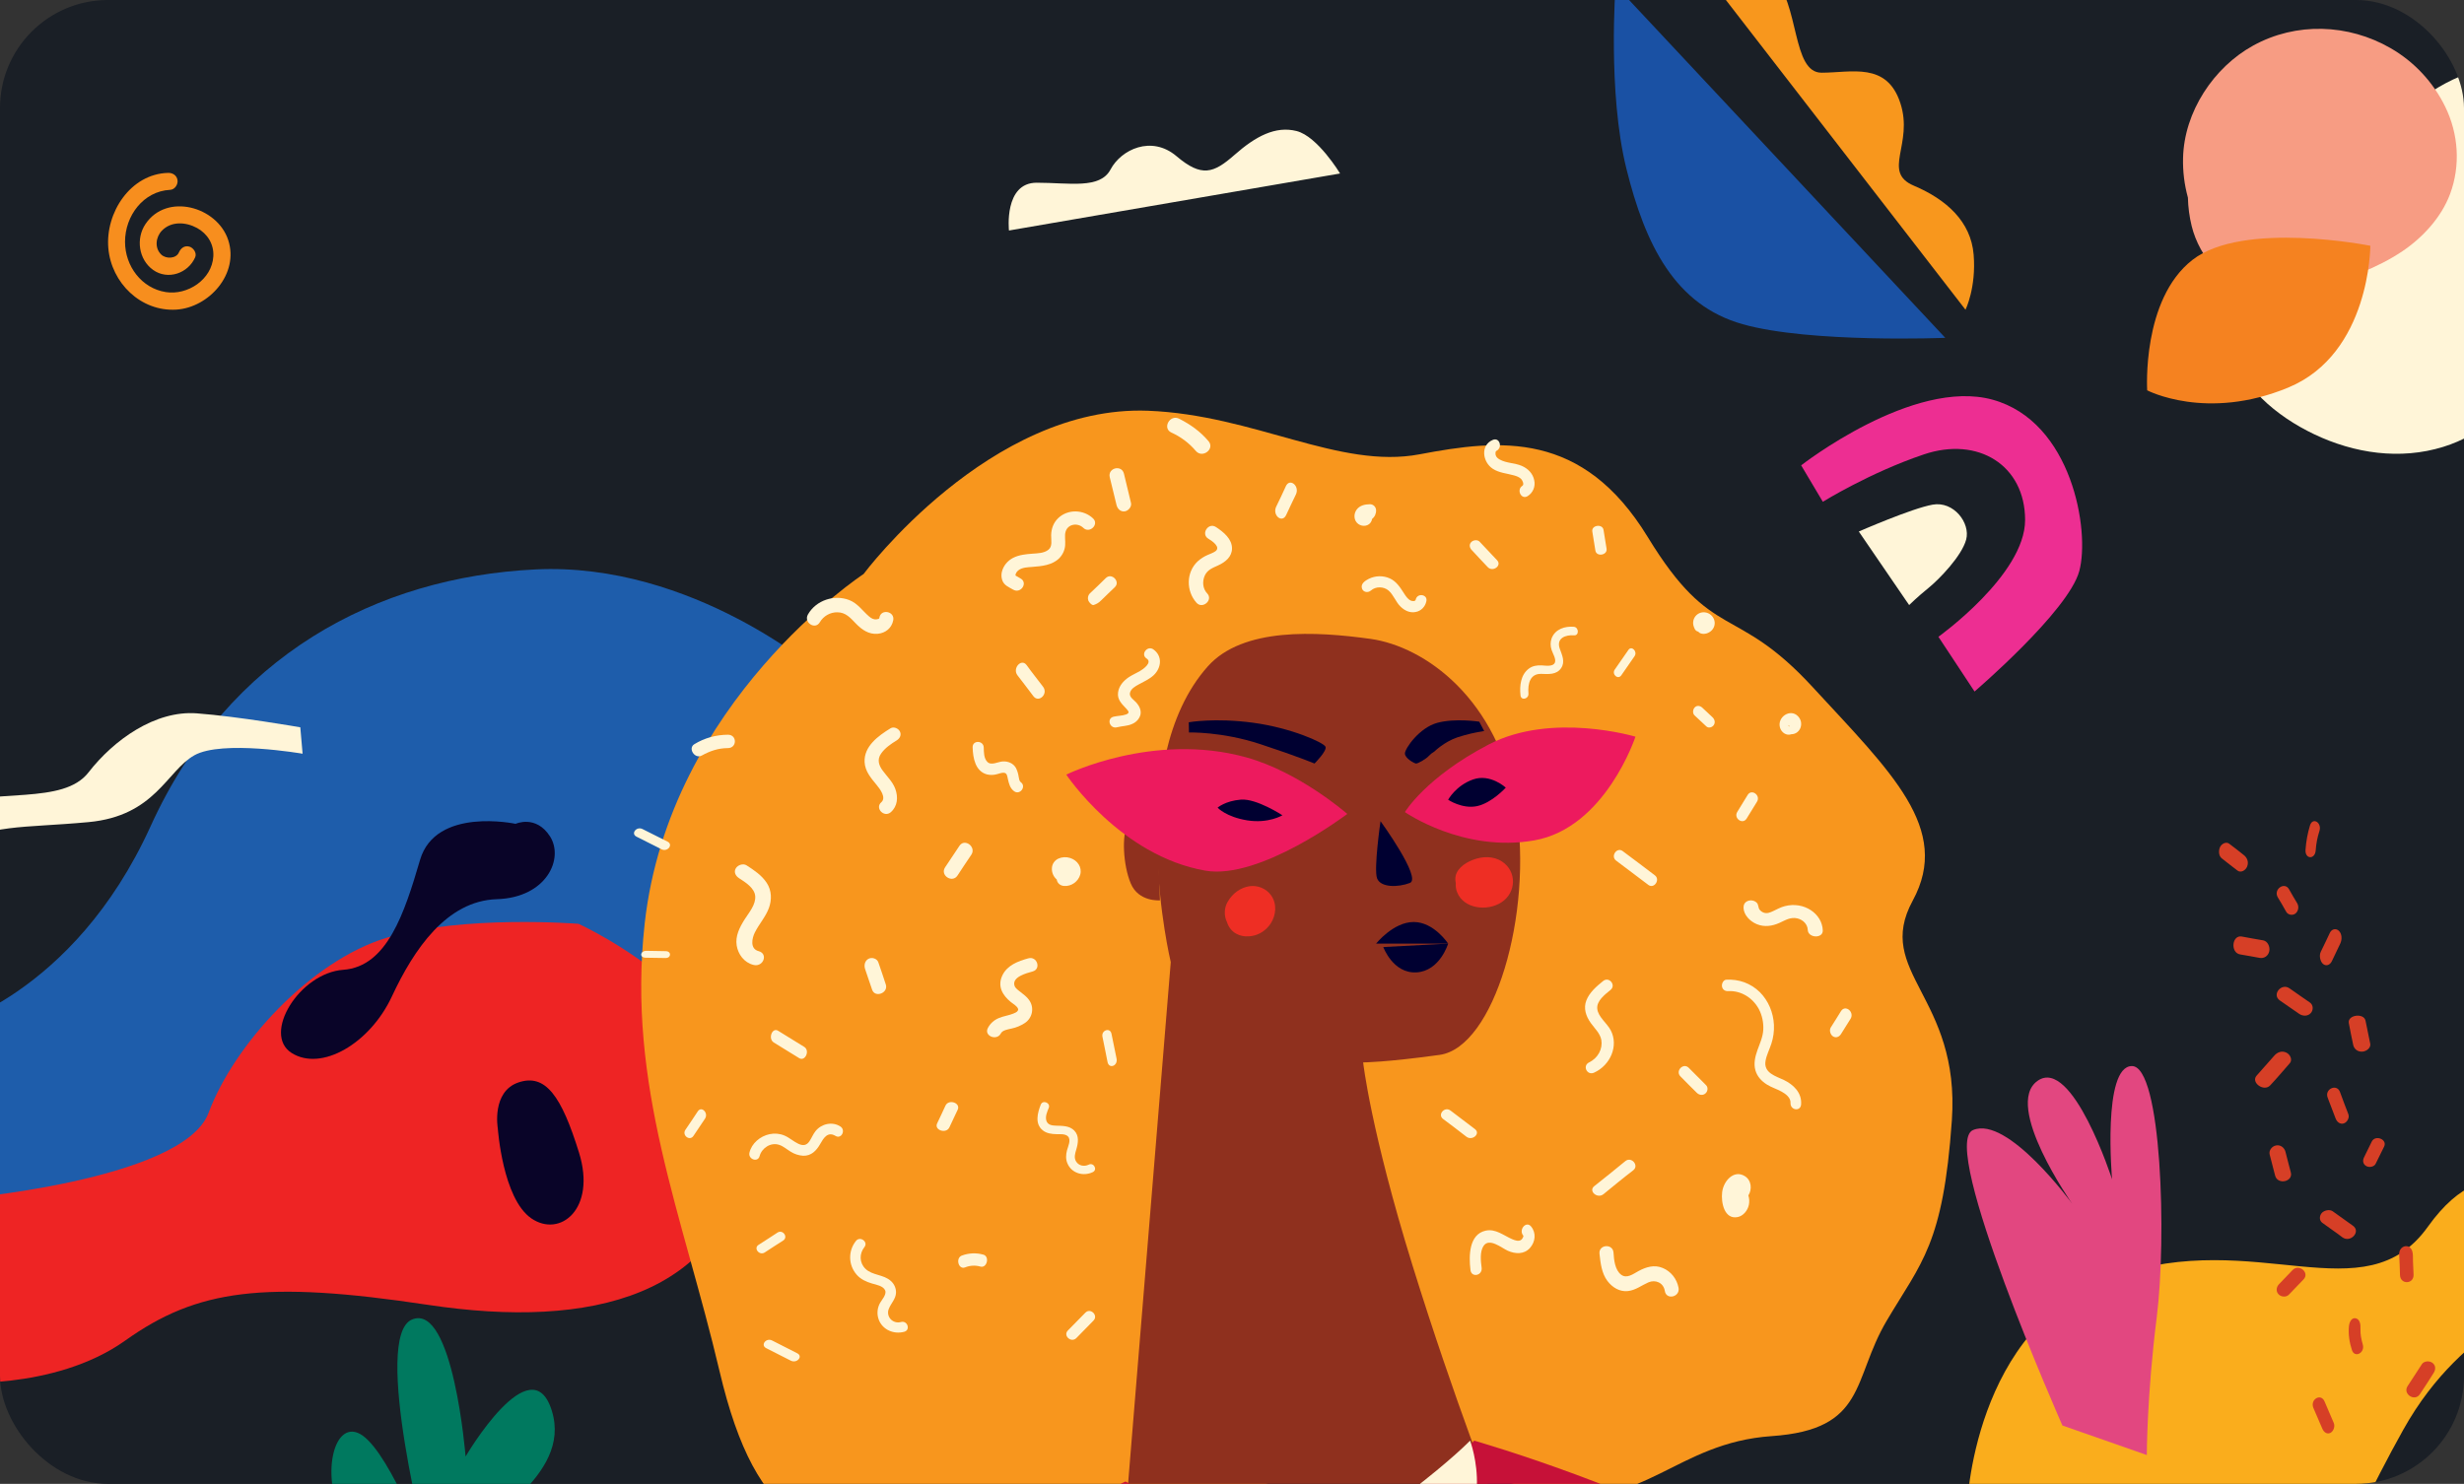 <svg width="342" height="206" viewBox="0 0 342 206" fill="none" xmlns="http://www.w3.org/2000/svg">
<rect x="0" y="0" width="342" height="206" fill="#333333" stroke="none"/>
<g clip-path="url(#clip0_663_4215)">
<rect width="342" height="206" rx="15" fill="#1A1F26"/>
<path d="M-8 142.76C-8 142.76 10.117 138.441 20.911 114.686C31.706 90.931 52.363 80.134 74.286 79.054C96.209 77.973 114 93.523 114 93.523L94.937 147.734C94.937 147.734 39.019 165.442 20.592 168.465C2.165 171.488 -7.366 169.113 -7.366 169.113L-8 142.76Z" fill="#1E5DAB"/>
<path d="M-6.344 166.534C-6.344 166.534 25.43 163.953 28.951 154.492C32.472 145.03 43.072 133.415 53.662 130.19C64.253 126.965 80.302 128.254 80.302 128.254C80.302 128.254 106.941 140.297 103.732 160.08C100.522 179.863 82.228 184.596 59.44 181.155C36.653 177.714 27.346 179.005 17.391 186.101C7.436 193.198 -7 191.908 -7 191.908L-6.344 166.534Z" fill="#EE2424"/>
<path d="M71.56 114.37C71.56 114.37 60.474 111.973 58.301 119.381C56.127 126.79 53.734 134.197 47.65 134.634C41.566 135.07 36.347 143.566 40.477 146.181C44.607 148.796 51.345 144.873 54.389 138.342C57.433 131.81 61.997 125.051 68.951 124.833C75.906 124.616 78.299 119.168 76.342 116.117C74.386 113.066 71.56 114.37 71.56 114.37Z" fill="#090428"/>
<path d="M69.092 156.631C69.092 156.631 69.755 166.379 73.734 169.134C77.713 171.889 82.799 167.862 80.368 160.02C77.936 152.178 75.724 149 71.963 150.272C68.202 151.544 69.092 156.631 69.092 156.631Z" fill="#090428"/>
<path d="M-20 123.206C-20 123.206 -17.123 114.574 -8.814 111.984C-0.505 109.393 8.759 111.768 12.28 107.235C15.801 102.702 21.548 98.603 27.299 99.031C33.051 99.459 41.681 100.973 41.681 100.973L42 104.636C42 104.636 30.816 102.695 26.98 104.853C23.145 107.011 21.557 113.27 12.28 114.133C3.003 114.996 -1.464 114.348 -6.896 117.796C-12.329 121.243 -13.609 126 -13.609 126L-20 123.206Z" fill="#FFF5D8"/>
<path d="M119.862 79.691C119.862 79.691 137.404 56.164 159.358 57.023C174.133 57.601 185.889 65.184 197.046 63.069C208.202 60.953 219.658 59.744 228.703 74.553C237.748 89.361 240.762 83.62 251.616 95.409C262.47 107.197 270.912 115.054 265.486 125.028C260.059 135.003 272.118 138.326 270.915 155.554C269.712 172.783 266.695 175.2 261.87 183.356C257.045 191.513 259.157 198.468 245.89 199.375C232.624 200.283 228.103 209.652 215.439 207.233C202.776 204.815 197.35 199.98 184.083 203.304C170.817 206.629 167.2 212.069 155.742 207.535C144.285 203.001 143.299 212.373 130.191 213.64C113.573 215.244 105.006 212.169 99.881 190.398C94.755 168.627 86.986 150.74 89.481 128.221C92.902 97.344 119.862 79.691 119.862 79.691Z" fill="#F8961D"/>
<path d="M161 124.993C161 124.993 158.043 125.245 156.953 122.66C155.862 120.075 155.694 115.851 156.52 114.481C157.347 113.111 160.566 113 160.566 113L161 124.993Z" fill="#8F301E"/>
<path d="M356.832 10.735C353.717 9.186 350.424 8.745 346.99 9.133C344.006 9.468 341.072 10.571 338.485 12.097C333.128 15.259 329.253 20.282 325.865 25.418C325.186 26.447 324.518 27.482 323.832 28.507C323.567 28.888 323.298 29.265 323.022 29.637C321.686 30.576 320.363 31.534 319.053 32.511C317.587 33.606 316.137 34.722 314.668 35.809C313.372 36.77 311.979 37.748 310.981 39.039C309.087 41.499 308.563 44.786 309.358 47.771C310.907 53.61 316.003 57.803 321.201 60.284C326.788 62.951 333.137 63.883 339.112 62.038C344.491 60.377 349.204 56.397 351.354 51.09C352.452 48.379 352.931 45.441 354.2 42.794C354.301 42.58 354.41 42.37 354.521 42.16C354.556 42.098 354.593 42.036 354.63 41.976C354.968 41.418 355.329 40.877 355.708 40.349C356.38 39.409 357.102 38.506 357.835 37.614C360.992 33.772 364.408 29.832 364.937 24.636C365.526 18.844 361.893 13.251 356.832 10.735ZM314.898 44.29C314.901 44.147 314.931 44.007 314.985 43.875C315.001 43.842 314.926 44.157 314.898 44.29ZM342.417 52.942C342.417 52.942 342.659 52.719 342.745 52.643C342.636 52.772 342.497 52.93 342.417 52.942Z" fill="#FFF5D8"/>
<path d="M339.382 14.793C337.713 11.389 335.079 8.566 331.817 6.687C325.939 3.298 318.701 3.044 312.737 6.328C307.25 9.345 303.156 15.537 303.006 21.919C302.958 23.779 303.185 25.637 303.679 27.43C303.71 28.764 303.885 30.09 304.202 31.384C305.282 35.755 308.858 39.908 313.355 40.743C315.097 41.072 316.882 41.085 318.629 40.782C320.092 40.538 321.499 40.045 322.907 39.59L321.953 39.904C325.945 38.594 329.913 37.251 333.446 34.879C336.269 32.982 338.86 30.174 340.069 26.928C341.537 22.966 341.24 18.589 339.382 14.793Z" fill="#F79C83"/>
<path d="M162.5 133.565C162.5 133.565 155.806 105.803 167.636 92.518C172.508 87.045 182.699 87.648 190.232 88.697C197.764 89.746 208.034 97.046 210.43 112.005C212.827 126.964 207.35 145.402 199.817 146.447C192.284 147.492 189.205 147.491 189.205 147.491C189.205 147.491 190.232 156.884 196.052 175.668C201.872 194.453 207.692 209.066 207.692 209.066C207.692 209.066 188.178 213.241 174.483 214.632C160.789 216.024 156 213.016 156 213.016L162.5 133.565Z" fill="#8F301E"/>
<path d="M172.931 105.129C180.406 107.191 187 112.999 187 112.999C187 112.999 174.884 122.189 167.303 120.871C155.508 118.816 148 107.54 148 107.54C148 107.54 160.054 101.577 172.931 105.129Z" fill="#ED1A5E"/>
<path d="M195 112.739C195 112.739 197.851 107.942 206.617 103.362C215.383 98.783 227 102.272 227 102.272C227 102.272 222.836 114.92 212.972 116.666C203.109 118.412 195 112.739 195 112.739Z" fill="#ED1A5E"/>
<path d="M156.218 205.675C156.218 205.675 171.218 213.87 183.552 212.168C195.886 210.465 204.612 200 204.612 200C204.612 200 228.167 206.697 245.982 217.251C263.797 227.805 277 243.48 277 243.48C277 243.48 233.648 253 190.135 253C146.623 253 99 252.319 99 252.319C99 252.319 113.388 231.893 127.776 222.017C142.164 212.142 156.218 205.675 156.218 205.675Z" fill="#C61138"/>
<path d="M273 209.471C273 209.471 273.68 184.049 293.423 177.178C313.166 170.307 328.142 182.675 336.983 170.307C345.825 157.939 354 166.184 354 174.43C354 182.676 342.429 182.676 333.577 198.477C324.725 214.277 317.239 234.205 309.07 241.074C300.901 247.944 284.562 250.007 283.204 250.694C281.846 251.382 275.035 250.694 275.035 250.694L273 209.471Z" fill="#FAAD1C"/>
<path d="M298.026 54.187C298.026 54.187 297.242 41.596 304.299 36.088C311.357 30.58 329 34.12 329 34.12C329 34.12 329 49.072 317.63 53.794C306.26 58.517 298.026 54.187 298.026 54.187Z" fill="#F58220"/>
<path d="M31.672 33.312C30.136 28.67 23.142 26.725 20.197 31.096C18.833 33.117 19.239 36.036 21.249 37.471C23.3 38.934 26.124 37.942 27.092 35.714C27.349 35.129 26.846 34.397 26.292 34.24C25.616 34.039 25.087 34.458 24.83 35.048C24.449 35.926 23.041 35.976 22.38 35.341C21.431 34.433 21.607 32.925 22.461 32.033C23.766 30.668 25.806 30.81 27.352 31.653C28.802 32.447 29.706 33.903 29.61 35.581C29.427 38.816 26.025 41.026 23.009 40.549C19.638 40.015 17.354 36.931 17.354 33.565C17.354 29.955 19.907 26.539 23.614 26.356C24.25 26.325 24.714 25.636 24.642 25.038C24.559 24.349 23.969 23.983 23.329 24.001C18.109 24.14 14.609 29.529 15.035 34.451C15.454 39.281 19.553 43.278 24.461 42.985C29.008 42.705 33.225 38.005 31.672 33.312Z" fill="#F78E1E"/>
<path d="M191 131C191 131 193.391 128 196.217 128C199.042 128 201 131 201 131H191Z" fill="#000031"/>
<path d="M191.614 114C191.614 114 197.373 121.934 195.693 122.578C194.012 123.221 191.614 123.221 191.134 121.934C190.655 120.648 191.614 114 191.614 114Z" fill="#000031"/>
<path d="M176.429 124.301C175.729 123.32 174.535 122.878 173.435 123.029C172.818 123.123 172.226 123.366 171.701 123.742C171.176 124.118 170.729 124.618 170.391 125.208C170.151 125.624 170.016 126.105 170.001 126.601C169.986 127.097 170.091 127.588 170.305 128.021C170.366 128.218 170.446 128.406 170.545 128.582C171.237 129.813 172.595 130.164 173.796 129.934C174.82 129.761 175.744 129.143 176.371 128.212C177.12 127.034 177.273 125.494 176.429 124.301Z" fill="#EE2E24"/>
<path d="M208.481 119.606C207.28 118.81 205.72 118.867 204.412 119.38C203.236 119.835 201.974 120.746 202 122.062C202.005 122.253 202.026 122.443 202.063 122.63C202.027 123.053 202.091 123.479 202.251 123.876C203.163 126.172 206.421 126.559 208.401 125.267C210.473 123.916 210.564 120.983 208.481 119.606Z" fill="#EE2E24"/>
<path d="M201 111.027C201 111.027 202.062 109.055 204.462 108.21C206.862 107.365 209 109.345 209 109.345C209 109.345 207.059 111.48 205.005 111.913C202.951 112.345 201 111.027 201 111.027Z" fill="#000031"/>
<path d="M178 113.184C178 113.184 174.408 110.833 172.234 111.01C170.06 111.186 169 112.126 169 112.126C169 112.126 170.177 113.419 173.122 113.889C176.066 114.359 178 113.184 178 113.184Z" fill="#000031"/>
<path d="M199.084 104.337C199.084 104.337 200.446 102.989 202.281 102.367C203.494 101.97 204.738 101.675 206 101.485L205.318 100.19C205.318 100.19 202.018 99.672 199.505 100.346C196.992 101.019 195 103.925 195 104.598C195 105.271 196.257 105.946 196.52 105.997C196.783 106.049 197.987 105.324 198.3 104.962C198.528 104.715 198.792 104.504 199.084 104.337Z" fill="#000031"/>
<path d="M165.027 101.688C165.027 101.688 169.58 101.55 174.895 103.296C180.209 105.042 182.452 106 182.452 106C182.452 106 184.225 104.231 183.976 103.663C183.728 103.095 179.232 101.051 173.917 100.335C168.603 99.619 165 100.274 165 100.274L165.027 101.688Z" fill="#000031"/>
<path d="M192 131.476C192 131.476 193.336 135.172 196.599 134.994C199.863 134.815 201 131 201 131L192 131.476Z" fill="#000031"/>
<path d="M224.242 -2L270 46.9C270 46.9 251.245 47.658 241.867 45.005C232.489 42.352 228.363 34.013 225.737 23.401C223.111 12.788 224.242 -2 224.242 -2Z" fill="#1A51A4"/>
<path d="M237 -3.3C237 -3.3 242.278 -7.126 246.047 -3.3C249.816 0.527 248.68 10.093 252.832 10.093C256.984 10.093 261.878 8.562 263.763 14.302C265.648 20.042 261.13 23.868 265.647 25.782C270.163 27.695 273.562 30.756 273.939 35.348C274.317 39.94 272.809 43 272.809 43L237 -3.3Z" fill="#F8971D"/>
<path d="M250 64.603C250 64.603 265.54 52.449 276.569 55.487C287.598 58.526 290.112 73.718 288.6 79.288C287.088 84.859 274.063 96 274.063 96L269.049 88.404C269.049 88.404 281.081 79.795 281.081 72.195C281.081 64.594 274.564 60.547 267.044 63.079C259.525 65.612 253.008 69.662 253.008 69.662L250 64.603Z" fill="#ED2E92"/>
<path d="M286.26 197.899C286.26 197.899 269.03 158.935 273.851 156.884C278.673 154.833 287.636 167.138 287.636 167.138C287.636 167.138 277.986 153.468 282.811 150.051C287.636 146.633 293.152 163.72 293.152 163.72C293.152 163.72 291.773 148 295.908 148C300.043 148 300.734 171.922 299.354 182.862C297.975 193.803 297.976 202 297.976 202L286.26 197.899Z" fill="#E24780"/>
<path d="M49.796 242C49.796 242 52.076 218.934 48.085 212.008C44.095 205.082 46.374 196.439 50.366 199.322C54.358 202.205 59.489 216.045 59.489 216.045C59.489 216.045 51.506 185.481 57.209 183.174C62.912 180.868 64.623 202.205 64.623 202.205C64.623 202.205 73.745 186.635 76.596 195.862C79.447 205.089 66.333 210.858 64.623 215.467C62.913 220.076 61.771 228.155 61.771 228.155C61.771 228.155 64.623 218.352 68.614 218.928C72.604 219.504 69.755 227.577 67.474 233.345C65.193 239.113 65.193 241.994 65.193 241.994L49.796 242Z" fill="#00795F"/>
<path d="M317.363 146.143C316.723 145.823 316.088 146.078 315.682 146.539C314.858 147.473 314.027 148.402 313.207 149.338C312.386 150.274 314.213 151.622 315.099 150.68C316.043 149.68 316.916 148.628 317.821 147.602C318.227 147.143 317.885 146.402 317.363 146.143Z" fill="#D63F26"/>
<path d="M320.622 139.185C319.69 138.525 318.728 137.897 317.803 137.224C316.66 136.389 315.272 138.097 316.446 138.895C317.346 139.506 318.224 140.144 319.126 140.753C319.62 141.085 320.292 141.11 320.719 140.659C321.108 140.257 321.109 139.53 320.622 139.185Z" fill="#D63F26"/>
<path d="M324.658 129.248C324.286 128.855 323.67 128.925 323.39 129.488C322.967 130.354 322.573 131.253 322.134 132.107C321.851 132.659 322.047 133.497 322.441 133.827C322.646 133.994 322.89 134.042 323.121 133.963C323.352 133.883 323.552 133.681 323.677 133.4C324.049 132.594 324.45 131.812 324.819 131.006C325.095 130.437 325.067 129.675 324.658 129.248Z" fill="#D63F26"/>
<path d="M318.841 125.382C318.462 124.755 318.082 124.116 317.731 123.478C317.107 122.334 315.49 123.463 316.159 124.582C316.543 125.229 316.945 125.874 317.3 126.543C317.554 127.028 318.189 127.129 318.59 126.836C318.795 126.68 318.936 126.439 318.983 126.167C319.03 125.894 318.979 125.612 318.841 125.382Z" fill="#D63F26"/>
<path d="M314.136 130.549C313.152 130.373 312.161 130.218 311.18 130.021C309.779 129.742 309.528 132.294 310.958 132.506C311.856 132.64 312.747 132.831 313.642 132.983C314.236 133.085 314.834 132.735 314.975 132.044C315.103 131.413 314.732 130.658 314.136 130.549Z" fill="#D63F26"/>
<path d="M320.624 114.598C320.295 115.668 320.085 116.809 320.004 117.976C319.912 119.296 321.323 119.36 321.417 118.051C321.48 117.129 321.652 116.23 321.927 115.394C322.323 114.204 320.995 113.385 320.624 114.598Z" fill="#D63F26"/>
<path d="M311.435 118.705C310.758 118.176 310.092 117.624 309.401 117.123C308.979 116.817 308.377 117.123 308.146 117.585C307.916 118.048 307.938 118.801 308.354 119.142C309.079 119.736 309.828 120.288 310.564 120.862C311.016 121.215 311.688 120.839 311.897 120.307C312.16 119.657 311.889 119.051 311.435 118.705Z" fill="#D63F26"/>
<path d="M328.988 144.903C328.776 143.832 328.557 142.763 328.331 141.696C328.094 140.58 325.811 140.891 326.013 142.026C326.193 143.041 326.412 144.052 326.622 145.063C326.736 145.603 327.216 146.044 327.899 145.997C328.493 145.956 329.094 145.447 328.988 144.903Z" fill="#D63F26"/>
<path d="M325.944 154.669C325.566 153.653 325.15 152.649 324.795 151.622C324.365 150.384 322.604 151.179 323.081 152.398C323.455 153.351 323.807 154.315 324.177 155.269C324.374 155.78 324.817 156.13 325.33 155.954C325.771 155.806 326.145 155.185 325.944 154.669Z" fill="#D63F26"/>
<path d="M329.19 158.497C328.834 159.241 328.453 159.973 328.102 160.72C327.901 161.146 327.986 161.649 328.459 161.895C328.873 162.111 329.521 161.991 329.735 161.567C330.131 160.778 330.505 159.976 330.908 159.188C331.417 158.182 329.679 157.48 329.19 158.497Z" fill="#D63F26"/>
<path d="M317.956 162.737C317.685 161.792 317.475 160.831 317.216 159.884C317.059 159.32 316.542 158.906 315.918 159.019C315.351 159.12 314.882 159.709 315.026 160.278C315.271 161.248 315.54 162.214 315.777 163.185C316.108 164.545 318.339 164.07 317.956 162.737Z" fill="#D63F26"/>
<path d="M326.567 170.154C325.621 169.503 324.718 168.806 323.772 168.156C323.319 167.843 322.572 168.04 322.253 168.403C321.933 168.766 321.874 169.415 322.325 169.753C323.233 170.433 324.194 171.054 325.092 171.753C326.223 172.624 327.762 170.976 326.567 170.154Z" fill="#D63F26"/>
<path d="M318.206 176.319C317.572 176.978 316.929 177.632 316.304 178.301C315.937 178.696 315.876 179.291 316.266 179.694C316.627 180.067 317.32 180.121 317.695 179.733C318.376 179.036 319.049 178.326 319.723 177.623C320.626 176.696 319.106 175.39 318.206 176.319Z" fill="#D63F26"/>
<path d="M334.92 175.094C334.905 174.669 334.946 174.11 334.826 173.72C334.452 172.496 332.91 172.949 333.004 174.205C333.074 175.136 333.077 176.082 333.116 177.021C333.171 178.376 335.057 178.299 334.999 176.946C334.972 176.331 334.946 175.714 334.92 175.094Z" fill="#D63F26"/>
<path d="M327.953 186.662C327.747 185.929 327.597 185.232 327.63 184.438C327.655 183.828 327.552 183.225 327.046 183.038C326.485 182.842 326.095 183.429 326.029 184.127C325.924 185.256 326.109 186.414 326.449 187.441C326.821 188.567 328.28 187.831 327.953 186.662Z" fill="#D63F26"/>
<path d="M337.614 189.197C337.202 188.897 336.46 188.926 336.157 189.381C335.489 190.398 334.821 191.417 334.164 192.443C333.469 193.526 335.165 194.642 335.874 193.557C336.52 192.57 337.186 191.588 337.8 190.584C338.088 190.123 338.097 189.551 337.614 189.197Z" fill="#D63F26"/>
<path d="M323.926 197.552C323.502 196.551 323.074 195.552 322.642 194.555C322.129 193.365 320.589 194.282 321.104 195.483C321.513 196.44 321.924 197.4 322.34 198.351C322.558 198.851 323.001 199.152 323.46 198.921C323.861 198.719 324.14 198.058 323.926 197.552Z" fill="#D63F26"/>
<path d="M335.593 204.23C335.364 204.058 335.073 203.978 334.783 204.005C334.492 204.033 334.224 204.166 334.036 204.376C333.462 205.033 332.858 205.668 332.27 206.313C331.337 207.337 333.048 208.654 333.982 207.63C334.57 206.983 335.14 206.313 335.753 205.687C336.159 205.279 336.036 204.569 335.593 204.23Z" fill="#D63F26"/>
<path d="M340.799 197.828C340.575 198.727 340.306 199.624 340.053 200.515C339.637 201.979 341.8 202.642 342.202 201.183C342.446 200.285 342.69 199.387 342.946 198.494C343.37 197.023 341.164 196.35 340.799 197.828Z" fill="#D63F26"/>
<path d="M242.574 110.359C242.093 111.144 241.611 111.93 241.129 112.717C240.589 113.605 241.882 114.527 242.43 113.639C242.911 112.857 243.393 112.074 243.875 111.291C244.403 110.406 243.123 109.47 242.574 110.359Z" fill="#FFF5D8"/>
<path d="M237.687 99.569C237.214 99.123 236.744 98.671 236.265 98.236C235.961 97.964 235.539 97.892 235.227 98.206C234.958 98.48 234.903 99.029 235.199 99.314C235.738 99.835 236.298 100.343 236.85 100.856C237.149 101.133 237.659 100.979 237.871 100.658C238.118 100.278 237.985 99.85 237.687 99.569Z" fill="#FFF5D8"/>
<path d="M247.621 149.943C246.518 149.406 244.744 148.981 245.058 147.26C245.207 146.441 245.603 145.697 245.857 144.915C246.136 144.076 246.259 143.185 246.22 142.294C246.142 140.563 245.446 138.933 244.278 137.752C242.988 136.484 241.335 135.918 239.614 136.01C239.205 136.03 238.951 136.546 239.008 136.937C239.076 137.404 239.467 137.623 239.864 137.595C240.72 137.55 241.571 137.76 242.324 138.203C243.077 138.646 243.704 139.305 244.137 140.107C244.578 140.962 244.788 141.935 244.744 142.914C244.695 143.949 244.27 144.85 243.927 145.796C243.612 146.682 243.382 147.65 243.646 148.582C243.896 149.469 244.516 150.107 245.241 150.562C245.896 150.973 246.629 151.182 247.297 151.555C247.829 151.851 248.559 152.374 248.522 153.113C248.466 154.138 249.919 154.361 249.992 153.321C250.109 151.668 248.893 150.562 247.621 149.943Z" fill="#FFF5D8"/>
<path d="M223.574 143.044C223.06 142.046 221.791 141.158 221.696 140.023C221.602 138.946 222.751 138.074 223.539 137.431C224.351 136.771 223.347 135.527 222.517 136.188C221.579 136.943 220.627 137.769 220.189 138.871C219.751 139.973 220.123 141.078 220.807 142.032C221.345 142.783 222.087 143.449 222.262 144.367C222.367 144.983 222.26 145.613 221.957 146.171C221.655 146.73 221.171 147.19 220.571 147.489C219.602 147.943 220.27 149.359 221.258 148.915C223.536 147.876 224.68 145.183 223.574 143.044Z" fill="#FFF5D8"/>
<path d="M196.5 83.242C196.438 83.545 195.952 83.448 195.784 83.363C195.402 83.177 195.13 82.771 194.903 82.419C194.355 81.57 193.842 80.727 192.899 80.295C192.439 80.091 191.942 79.99 191.442 80.001C190.941 80.011 190.448 80.132 189.996 80.354C189.585 80.566 188.979 80.921 189.001 81.471C189.028 82.186 189.814 82.395 190.289 81.976C190.953 81.388 192.049 81.41 192.72 81.976C193.417 82.567 193.718 83.554 194.376 84.197C194.948 84.763 195.686 85.122 196.486 84.962C196.85 84.897 197.186 84.72 197.452 84.455C197.717 84.191 197.9 83.849 197.976 83.476C198.206 82.511 196.703 82.266 196.5 83.242Z" fill="#FFF5D8"/>
<path d="M212.95 66.683C212.762 65.725 212.09 65.06 211.222 64.677C210.256 64.26 209.124 64.317 208.197 63.815C207.94 63.676 207.691 63.492 207.603 63.2C207.56 63.052 207.533 62.674 207.697 62.596C208.598 62.165 208.161 60.661 207.197 61.07C205.429 61.821 205.783 64.161 207.197 65.079C208.085 65.657 209.133 65.715 210.125 65.993C210.489 66.094 210.869 66.226 211.139 66.503C211.298 66.667 211.6 67.252 211.3 67.445C210.445 67.994 211.153 69.426 212.032 68.877C212.393 68.654 212.676 68.322 212.841 67.929C213.005 67.535 213.044 67.1 212.95 66.683Z" fill="#FFF5D8"/>
<path d="M207.798 77.78C206.986 76.923 206.185 76.052 205.365 75.199C205.063 74.887 204.479 74.969 204.204 75.259C203.877 75.606 203.976 76.039 204.269 76.357C205 77.157 205.754 77.941 206.496 78.731C207.196 79.472 208.502 78.526 207.798 77.78Z" fill="#FFF5D8"/>
<path d="M222.99 76.177C222.845 75.312 222.7 74.448 222.571 73.581C222.441 72.674 220.854 72.891 221.011 73.801C221.156 74.677 221.301 75.555 221.437 76.433C221.584 77.344 223.135 77.083 222.99 76.177Z" fill="#FFF5D8"/>
<path d="M212.51 170.268C211.824 169.441 210.741 170.719 211.428 171.538C211.504 171.629 211.306 171.979 211.183 172.086C210.823 172.406 210.278 172.198 209.898 172.037C208.68 171.515 207.587 170.541 206.196 170.852C203.909 171.362 203.85 174.3 204.101 176.32C204.237 177.427 205.805 177.088 205.648 175.978C205.522 175.074 205.387 173.761 205.916 172.968C206.705 171.784 208.419 173.253 209.276 173.636C210.3 174.094 211.527 174.179 212.359 173.251C213.112 172.408 213.251 171.162 212.51 170.268Z" fill="#FFF5D8"/>
<path d="M204.719 156.748C203.59 155.891 202.456 155.039 201.334 154.178C200.516 153.55 199.469 154.739 200.31 155.353C201.412 156.153 202.464 156.991 203.538 157.81C204.36 158.434 205.547 157.374 204.719 156.748Z" fill="#FFF5D8"/>
<path d="M225.588 161.2C224.173 162.376 222.722 163.523 221.278 164.673C220.429 165.348 221.714 166.475 222.565 165.783C223.925 164.668 225.289 163.541 226.689 162.471C227.554 161.804 226.427 160.502 225.588 161.2Z" fill="#FFF5D8"/>
<path d="M229.691 121.518C228.201 120.392 226.717 119.255 225.216 118.148C224.422 117.562 223.512 118.865 224.307 119.472C225.795 120.609 227.29 121.735 228.791 122.851C229.583 123.443 230.488 122.12 229.691 121.518Z" fill="#FFF5D8"/>
<path d="M204.047 200C204.047 200 208.359 211.46 198.638 216.516C188.918 221.571 181 212.09 181 212.09C181 212.09 189.858 211.538 195.659 207.111C201.461 202.683 204.047 200 204.047 200Z" fill="#FFF5D8"/>
<path d="M140.043 32C140.043 32 139.311 25.367 143.888 25.367C148.466 25.367 152.678 26.288 154.143 23.525C155.608 20.761 159.818 18.734 163.297 21.682C166.776 24.63 168.424 24.077 171.354 21.498C174.284 18.919 177.029 17.453 179.959 18.19C182.889 18.927 186 24.086 186 24.086L140.043 32Z" fill="#FFF5D8"/>
<path d="M258 73.79C258 73.79 265.319 70.582 268.247 70.059C271.174 69.535 273.51 72.612 272.903 74.902C272.297 77.192 269.111 80.466 267.647 81.644C266.184 82.822 264.986 84 264.986 84L258 73.79Z" fill="#FFF5D8"/>
<path d="M247.72 125.801C247.148 125.95 246.637 126.236 246.118 126.482C245.707 126.675 245.286 126.861 244.819 126.706C244.568 126.618 244.357 126.462 244.216 126.263C244.012 125.97 244.102 125.606 243.837 125.327C243.689 125.175 243.488 125.069 243.264 125.024C243.04 124.979 242.805 124.998 242.595 125.078C242.137 125.259 241.984 125.642 242.001 126.048C242.041 127 242.855 127.886 243.824 128.293C244.887 128.738 245.969 128.576 246.981 128.125C247.789 127.765 248.501 127.278 249.469 127.497C249.875 127.596 250.234 127.804 250.494 128.091C250.754 128.378 250.9 128.729 250.913 129.093C250.957 130.241 253.036 130.334 253 129.172C252.922 126.83 250.383 125.105 247.72 125.801Z" fill="#FFF5D8"/>
<path d="M168.772 73.167C167.717 72.468 166.623 74.145 167.731 74.799C168.248 75.104 169.486 75.952 168.699 76.529C168.384 76.757 167.986 76.877 167.632 77.038C167.116 77.258 166.644 77.56 166.237 77.931C164.609 79.464 164.624 82.061 166.071 83.678C166.909 84.614 168.428 83.302 167.556 82.38C166.929 81.724 166.859 80.729 167.211 79.928C167.576 79.103 168.298 78.851 169.094 78.486C170.094 78.025 170.989 77.296 171 76.154C171.015 74.826 169.84 73.865 168.772 73.167Z" fill="#FFF5D8"/>
<path d="M178.466 67.519C178.049 68.478 177.578 69.404 177.133 70.34C176.567 71.531 177.955 72.691 178.516 71.501C178.964 70.549 179.406 69.59 179.87 68.646C180.437 67.463 178.998 66.297 178.466 67.519Z" fill="#FFF5D8"/>
<path d="M167.741 61.247C166.605 59.906 165.247 58.932 163.671 58.133C162.378 57.472 161.28 59.456 162.592 60.053C163.902 60.645 165.058 61.515 165.973 62.598C166.887 63.685 168.665 62.34 167.741 61.247Z" fill="#FFF5D8"/>
<path d="M153.478 80.256C152.745 80.98 152.004 81.702 151.248 82.404C151.128 82.533 151.046 82.697 151.015 82.875C150.983 83.054 151.003 83.238 151.071 83.404C151.155 83.606 151.596 84.138 151.865 83.966C152.22 83.852 152.545 83.649 152.811 83.375C152.916 83.275 153.02 83.174 153.124 83.073C153.318 82.885 153.509 82.695 153.705 82.508C154.047 82.182 154.381 81.846 154.728 81.525C155.559 80.752 154.297 79.445 153.478 80.256Z" fill="#FFF5D8"/>
<path d="M190.998 70.827C190.991 70.606 190.899 70.397 190.742 70.243C190.584 70.088 190.374 70.001 190.154 70C189.458 70.01 188.733 70.156 188.294 70.76C187.856 71.364 187.887 72.27 188.526 72.743C189.133 73.192 190.073 73.057 190.373 72.307C190.408 72.221 190.432 72.132 190.446 72.04C190.629 71.897 190.774 71.713 190.87 71.501C190.966 71.29 191.01 71.059 190.998 70.827Z" fill="#FFF5D8"/>
<path d="M236.655 85.012C236.41 84.981 236.16 85.012 235.931 85.103C235.701 85.194 235.498 85.341 235.342 85.531C235.192 85.717 235.086 85.935 235.034 86.168C234.941 86.591 235.048 86.947 235.236 87.331C235.283 87.422 235.35 87.501 235.432 87.563C235.514 87.624 235.609 87.668 235.71 87.689C235.797 87.799 235.913 87.882 236.046 87.93C236.587 88.126 237.232 87.89 237.61 87.484C238.441 86.579 237.861 85.173 236.655 85.012Z" fill="#FFF5D8"/>
<path d="M242.17 163.275C240.654 162.342 239.214 163.955 239.032 165.512C238.86 166.982 239.349 169.316 241.173 168.965C241.939 168.818 242.566 168.082 242.738 167.275C242.83 166.837 242.807 166.38 242.67 165.956C243.199 165.151 243.134 163.869 242.17 163.275Z" fill="#FFF5D8"/>
<path d="M232.981 178.78C232.865 178.168 232.603 177.595 232.221 177.116C231.838 176.636 231.347 176.264 230.791 176.034C229.626 175.535 228.457 175.891 227.395 176.474C226.683 176.864 225.793 177.554 225.018 176.968C224.151 176.309 224.02 174.935 223.955 173.91C223.872 172.598 221.861 172.753 222.008 174.065C222.154 175.376 222.303 176.753 223.102 177.825C223.785 178.734 224.81 179.359 225.945 179.237C227.014 179.121 227.832 178.453 228.79 178.03C229.749 177.608 230.89 178.051 231.076 179.229C231.278 180.514 233.214 180.074 232.981 178.78Z" fill="#FFF5D8"/>
<path d="M236.803 150.655C236.008 149.844 235.199 149.047 234.395 148.241C233.635 147.484 232.494 148.685 233.246 149.437C233.997 150.19 234.747 150.969 235.518 151.714C235.84 152.026 236.331 152.118 236.699 151.812C237.036 151.54 237.117 150.976 236.803 150.655Z" fill="#FFF5D8"/>
<path d="M255.523 140.379C255.056 141.128 254.598 141.887 254.119 142.625C253.858 143.027 254.058 143.65 254.415 143.876C254.822 144.142 255.286 143.956 255.535 143.546C255.962 142.85 256.406 142.155 256.842 141.46C257.455 140.505 256.13 139.406 255.523 140.379Z" fill="#FFF5D8"/>
<path d="M144.779 95.343C144.026 94.342 143.238 93.375 142.505 92.349C141.773 91.323 140.463 92.792 141.236 93.767C141.987 94.713 142.7 95.702 143.44 96.66C144.179 97.619 145.532 96.347 144.779 95.343Z" fill="#FFF5D8"/>
<path d="M151.717 71.972C150.394 70.716 148.213 70.651 146.876 71.932C146.205 72.577 145.917 73.413 145.898 74.301C145.881 74.959 146.125 75.851 145.51 76.328C144.894 76.805 144.04 76.813 143.305 76.866C142.388 76.934 141.455 77.025 140.628 77.44C140.239 77.64 139.898 77.915 139.628 78.247C139.359 78.578 139.166 78.96 139.063 79.366C138.963 79.765 138.982 80.182 139.119 80.572C139.369 81.263 140.001 81.498 140.624 81.858C141.689 82.477 142.721 80.913 141.652 80.305L140.957 79.905C140.916 79.62 141.163 79.309 141.398 79.141C141.904 78.771 142.659 78.749 143.267 78.704C144.59 78.604 146.05 78.466 147.017 77.502C147.508 77.003 147.8 76.36 147.843 75.681C147.903 75.061 147.723 74.382 147.912 73.781C148.243 72.73 149.589 72.537 150.36 73.279C151.223 74.124 152.597 72.81 151.717 71.972Z" fill="#FFF5D8"/>
<path d="M156.978 69.809C156.65 68.463 156.329 67.12 156.004 65.765C155.688 64.46 153.716 64.955 154.035 66.265C154.342 67.542 154.661 68.817 154.969 70.096C155.101 70.643 155.529 71.073 156.112 70.99C156.609 70.918 157.112 70.361 156.978 69.809Z" fill="#FFF5D8"/>
<path d="M133.164 117.431C132.511 118.428 131.844 119.416 131.181 120.405C130.439 121.513 132.167 122.657 132.9 121.547C133.535 120.593 134.15 119.625 134.807 118.68C135.566 117.587 133.894 116.318 133.164 117.431Z" fill="#FFF5D8"/>
<path d="M124.458 102.787C124.899 102.515 125.153 102.025 124.899 101.536C124.687 101.123 124.042 100.829 123.599 101.112C121.886 102.165 119.904 103.609 120.004 105.79C120.064 107.081 120.91 108.039 121.703 109.004C122.152 109.548 123.052 110.744 122.322 111.377C121.391 112.183 122.711 113.565 123.644 112.753C124.596 111.916 124.673 110.666 124.277 109.548C123.919 108.546 123.139 107.823 122.514 106.976C121.947 106.206 121.726 105.421 122.303 104.606C122.838 103.84 123.663 103.274 124.458 102.787Z" fill="#FFF5D8"/>
<path d="M122.059 85.749C122.043 85.849 122.059 85.861 121.931 85.925C121.837 85.954 121.74 85.974 121.643 85.983C121.229 86.023 120.915 85.831 120.602 85.56C119.694 84.771 119.031 83.755 117.876 83.306C115.809 82.504 113.281 83.317 112.146 85.295C111.506 86.409 113.142 87.497 113.789 86.384C114.044 85.956 114.402 85.603 114.828 85.362C115.255 85.12 115.735 84.996 116.222 85.004C117.371 85.004 118.03 85.765 118.783 86.553C119.62 87.427 120.596 88.103 121.833 87.987C122.889 87.89 123.763 87.215 123.977 86.125C124.233 84.855 122.267 84.471 122.059 85.749Z" fill="#FFF5D8"/>
<path d="M101.031 102C99.375 102.008 97.757 102.464 96.378 103.312C95.436 103.874 96.433 105.431 97.412 104.886C98.544 104.257 99.694 103.864 101.024 103.857C102.32 103.857 102.329 101.993 101.031 102Z" fill="#FFF5D8"/>
<path d="M106.721 126.062C107.147 124.901 107.116 123.618 106.414 122.557C105.734 121.523 104.673 120.808 103.615 120.129C103.127 119.823 102.386 120.103 102.131 120.542C101.822 121.071 102.094 121.595 102.58 121.917C103.482 122.5 104.723 123.276 104.822 124.394C104.927 125.578 103.967 126.678 103.355 127.637C102.655 128.736 102.04 129.955 102.252 131.266C102.446 132.464 103.267 133.637 104.597 133.961C105.951 134.293 106.661 132.403 105.298 132.047C104.061 131.724 104.373 130.245 104.774 129.451C105.358 128.28 106.272 127.285 106.721 126.062Z" fill="#FFF5D8"/>
<path d="M122.954 136.69C122.637 135.654 122.257 134.643 121.92 133.616C121.737 133.058 121.023 132.863 120.565 133.098C120.036 133.367 119.886 134.001 120.083 134.556C120.419 135.505 120.714 136.472 121.056 137.42C121.466 138.56 123.313 137.86 122.954 136.69Z" fill="#FFF5D8"/>
<path d="M142.737 133.041C141.3 133.438 139.79 134.003 139.123 135.42C138.423 136.905 139.123 138.149 140.3 139.109C140.612 139.364 141.174 139.664 141.311 140.066C141.334 140.131 141.343 140.193 141.259 140.328C141.142 140.518 140.848 140.634 140.652 140.714C140.012 140.979 139.308 141.053 138.666 141.324C137.993 141.59 137.441 142.085 137.113 142.718C136.533 143.811 138.353 144.559 138.921 143.461C139.158 143.001 139.948 142.902 140.403 142.791C141.063 142.652 141.69 142.392 142.25 142.023C142.508 141.85 142.728 141.628 142.896 141.371C143.065 141.113 143.178 140.825 143.23 140.524C143.283 140.222 143.272 139.914 143.2 139.616C143.127 139.319 142.995 139.039 142.809 138.793C142.513 138.375 142.068 138.051 141.666 137.733C141.37 137.498 140.925 137.208 140.812 136.843C140.43 135.61 142.533 135.089 143.332 134.866C144.552 134.528 143.949 132.706 142.737 133.041Z" fill="#FFF5D8"/>
<path d="M148.556 119.118C148.286 119.027 147.999 118.988 147.713 119.003C147.427 119.018 147.147 119.086 146.888 119.204C146.633 119.326 146.417 119.511 146.262 119.739C146.107 119.966 146.019 120.229 146.006 120.5C145.982 120.797 146.03 121.096 146.145 121.373C146.261 121.651 146.442 121.9 146.674 122.102C146.703 122.338 146.82 122.557 147.004 122.72C147.187 122.883 147.426 122.979 147.677 122.992C148.724 123.088 149.683 122.351 149.937 121.413C150.211 120.4 149.565 119.451 148.556 119.118Z" fill="#FFF5D8"/>
<path d="M218.445 87.015C217.224 86.913 215.86 87.321 215.362 88.619C215.177 89.14 215.177 89.713 215.362 90.234C215.507 90.702 216.013 91.479 215.821 91.973C215.574 92.61 214.456 92.393 213.97 92.372C213.338 92.346 212.718 92.433 212.193 92.831C211.069 93.682 210.899 95.193 211.044 96.542C211.128 97.306 212.203 97.039 212.147 96.291C212.035 94.915 212.373 93.507 213.922 93.554C214.893 93.583 216.039 93.707 216.683 92.753C217.277 91.87 216.809 90.937 216.495 90.057C215.969 88.585 217.321 88.107 218.477 88.203C219.197 88.261 219.161 87.075 218.445 87.015Z" fill="#FFF5D8"/>
<path d="M226.018 90.231C225.389 91.142 224.753 92.04 224.122 92.958C223.673 93.616 224.572 94.411 225.034 93.754C225.647 92.873 226.252 91.981 226.87 91.104C227.327 90.458 226.471 89.576 226.018 90.231Z" fill="#FFF5D8"/>
<path d="M249.542 99.415C248.468 98.33 246.666 99.556 247.054 100.987C247.246 101.697 247.966 102.185 248.643 101.932C249.904 101.908 250.466 100.35 249.542 99.415ZM248.208 100.67L248.22 100.678C248.348 100.74 248.39 100.818 248.382 100.877C248.34 100.859 248.302 100.831 248.271 100.796C248.241 100.76 248.219 100.718 248.208 100.672V100.67Z" fill="#FFF5D8"/>
<path d="M151.119 161.683C150.499 161.986 149.762 161.859 149.377 161.271C149.025 160.731 149.222 160.149 149.386 159.585C149.647 158.698 149.823 157.677 149.097 156.944C148.421 156.264 147.448 156.306 146.557 156.274C146.005 156.255 145.426 156.177 145.238 155.591C145.051 155.004 145.342 154.352 145.565 153.811C145.853 153.106 144.728 152.644 144.454 153.356C144.011 154.502 143.594 156.014 144.741 156.928C145.281 157.36 145.971 157.436 146.647 157.454C147.136 157.466 147.852 157.386 148.226 157.757C148.709 158.245 148.24 159.153 148.099 159.693C147.944 160.299 147.908 160.905 148.145 161.48C148.711 162.876 150.346 163.363 151.683 162.721C152.377 162.391 151.813 161.34 151.119 161.683Z" fill="#FFF5D8"/>
<path d="M154.974 146.943C154.731 145.803 154.509 144.653 154.272 143.509C154.084 142.6 152.837 143.012 153.018 143.928C153.247 145.086 153.501 146.245 153.72 147.413C153.914 148.458 155.198 147.988 154.974 146.943Z" fill="#FFF5D8"/>
<path d="M131.233 153.488C130.847 154.307 130.478 155.134 130.078 155.948C129.615 156.899 131.341 157.461 131.776 156.504C132.149 155.685 132.544 154.874 132.926 154.06C133.372 153.111 131.683 152.537 131.233 153.488Z" fill="#FFF5D8"/>
<path d="M136.472 174.175C135.49 173.903 134.463 173.949 133.502 174.307C132.592 174.647 133.027 176.301 133.945 175.952C134.627 175.676 135.363 175.635 136.065 175.833C136.995 176.11 137.406 174.41 136.472 174.175Z" fill="#FFF5D8"/>
<path d="M150.648 182.236C149.835 183.059 149.024 183.883 148.217 184.71C147.512 185.434 148.691 186.483 149.405 185.753C150.198 184.948 150.989 184.14 151.778 183.33C152.478 182.615 151.361 181.513 150.648 182.236Z" fill="#FFF5D8"/>
<path d="M125.06 183.531C124.804 183.605 124.532 183.606 124.275 183.535C124.018 183.463 123.788 183.321 123.611 183.126C123.435 182.93 123.319 182.69 123.278 182.432C123.236 182.175 123.271 181.912 123.379 181.673C123.699 180.89 124.33 180.343 124.366 179.457C124.373 179.154 124.313 178.852 124.19 178.573C124.067 178.294 123.885 178.044 123.654 177.84C122.65 176.91 121.08 177.084 120.123 176.143C119.27 175.311 119.253 174.047 119.978 173.136C120.558 172.405 119.376 171.547 118.803 172.279C118.267 172.951 117.983 173.783 118.001 174.635C118.018 175.487 118.336 176.307 118.901 176.958C119.46 177.601 120.22 177.947 121.032 178.186C121.612 178.356 122.586 178.509 122.857 179.139C123.112 179.732 122.322 180.518 122.077 181.025C121.91 181.367 121.815 181.738 121.798 182.116C121.781 182.493 121.842 182.871 121.977 183.225C122.515 184.621 124.063 185.278 125.503 184.89C126.409 184.649 125.966 183.289 125.06 183.531Z" fill="#FFF5D8"/>
<path d="M116.639 156.384C115.517 155.656 114.004 156.015 113.202 157.022C112.851 157.459 112.651 157.995 112.338 158.458C111.952 159.028 111.444 159.085 110.823 158.795C110.138 158.477 109.583 157.946 108.886 157.646C108.233 157.372 107.511 157.305 106.818 157.454C105.525 157.722 104.315 158.73 104.021 160.032C103.815 160.94 105.187 161.428 105.431 160.503C105.733 159.366 106.987 158.544 108.162 158.942C108.75 159.14 109.226 159.577 109.747 159.888C110.265 160.218 110.86 160.411 111.475 160.451C112.604 160.487 113.316 159.738 113.83 158.839C114.303 158.01 114.868 157.035 115.964 157.694C116.789 158.19 117.432 156.89 116.639 156.384Z" fill="#FFF5D8"/>
<path d="M111.623 145.335C110.414 144.593 109.206 143.848 108.001 143.1C107.165 142.584 106.567 144.215 107.401 144.727C108.575 145.448 109.748 146.171 110.921 146.897C111.757 147.413 112.461 145.849 111.623 145.335Z" fill="#FFF5D8"/>
<path d="M96.853 154.284C96.282 155.137 95.722 156.002 95.138 156.842C94.607 157.609 95.741 158.479 96.257 157.686C96.773 156.893 97.319 156.101 97.85 155.309C98.38 154.518 97.376 153.495 96.853 154.284Z" fill="#FFF5D8"/>
<path d="M107.909 171.12C107.037 171.686 106.173 172.266 105.29 172.817C104.536 173.289 105.406 174.369 106.15 173.873C106.987 173.314 107.849 172.774 108.698 172.225C109.447 171.742 108.659 170.635 107.909 171.12Z" fill="#FFF5D8"/>
<path d="M110.663 187.875C109.505 187.276 108.334 186.689 107.17 186.098C106.334 185.674 105.515 186.738 106.347 187.162C107.491 187.744 108.626 188.334 109.779 188.904C110.609 189.314 111.502 188.308 110.663 187.875Z" fill="#FFF5D8"/>
<path d="M92.413 132.047C91.522 132.022 90.629 132.016 89.741 132C88.852 131.984 88.704 132.944 89.62 132.958C90.535 132.972 91.463 132.998 92.385 133C93.182 133.002 93.218 132.069 92.413 132.047Z" fill="#FFF5D8"/>
<path d="M92.652 116.839C91.494 116.258 90.338 115.672 89.176 115.095C88.344 114.681 87.513 115.731 88.344 116.152C89.505 116.739 90.669 117.318 91.831 117.907C92.659 118.317 93.488 117.258 92.652 116.839Z" fill="#FFF5D8"/>
<path d="M141.692 108.593C141.458 108.419 141.441 108.08 141.387 107.814C141.326 107.398 141.201 106.995 141.015 106.62C140.631 105.946 139.896 105.658 139.158 105.709C138.493 105.756 137.563 106.333 137.023 105.751C136.545 105.245 136.565 104.426 136.542 103.772C136.507 102.763 134.971 102.73 135 103.75C135.043 105.235 135.366 107.094 137.021 107.519C137.475 107.618 137.947 107.603 138.394 107.474C138.67 107.407 138.984 107.276 139.268 107.277C139.794 107.277 139.797 107.734 139.894 108.157C140.047 108.818 140.189 109.43 140.761 109.848C141.557 110.431 142.498 109.19 141.692 108.593Z" fill="#FFF5D8"/>
<path d="M158.048 95.019C158.763 94.623 159.52 94.301 160.12 93.745C161.203 92.732 161.389 91.087 160.094 90.159C159.252 89.55 158.264 90.85 159.141 91.416C160.017 91.982 158.606 92.95 158.159 93.201C157.677 93.471 157.163 93.694 156.702 93.996C155.932 94.506 155.317 95.214 155.188 96.106C155.039 97.145 155.713 97.719 156.373 98.432C156.7 98.79 156.787 99.01 156.278 99.193C155.77 99.376 155.117 99.368 154.566 99.497C153.539 99.749 154.035 101.243 155.057 100.966C155.76 100.776 156.501 100.814 157.165 100.496C157.446 100.374 157.694 100.196 157.89 99.973C158.086 99.75 158.226 99.489 158.298 99.208C158.426 98.6 158.135 98.015 157.736 97.551C157.389 97.156 156.717 96.79 156.836 96.206C156.956 95.622 157.556 95.29 158.048 95.019Z" fill="#FFF5D8"/>
</g>
<defs>
<clipPath id="clip0_663_4215">
<rect width="342" height="206" rx="15" fill="white"/>
</clipPath>
</defs>
</svg>
